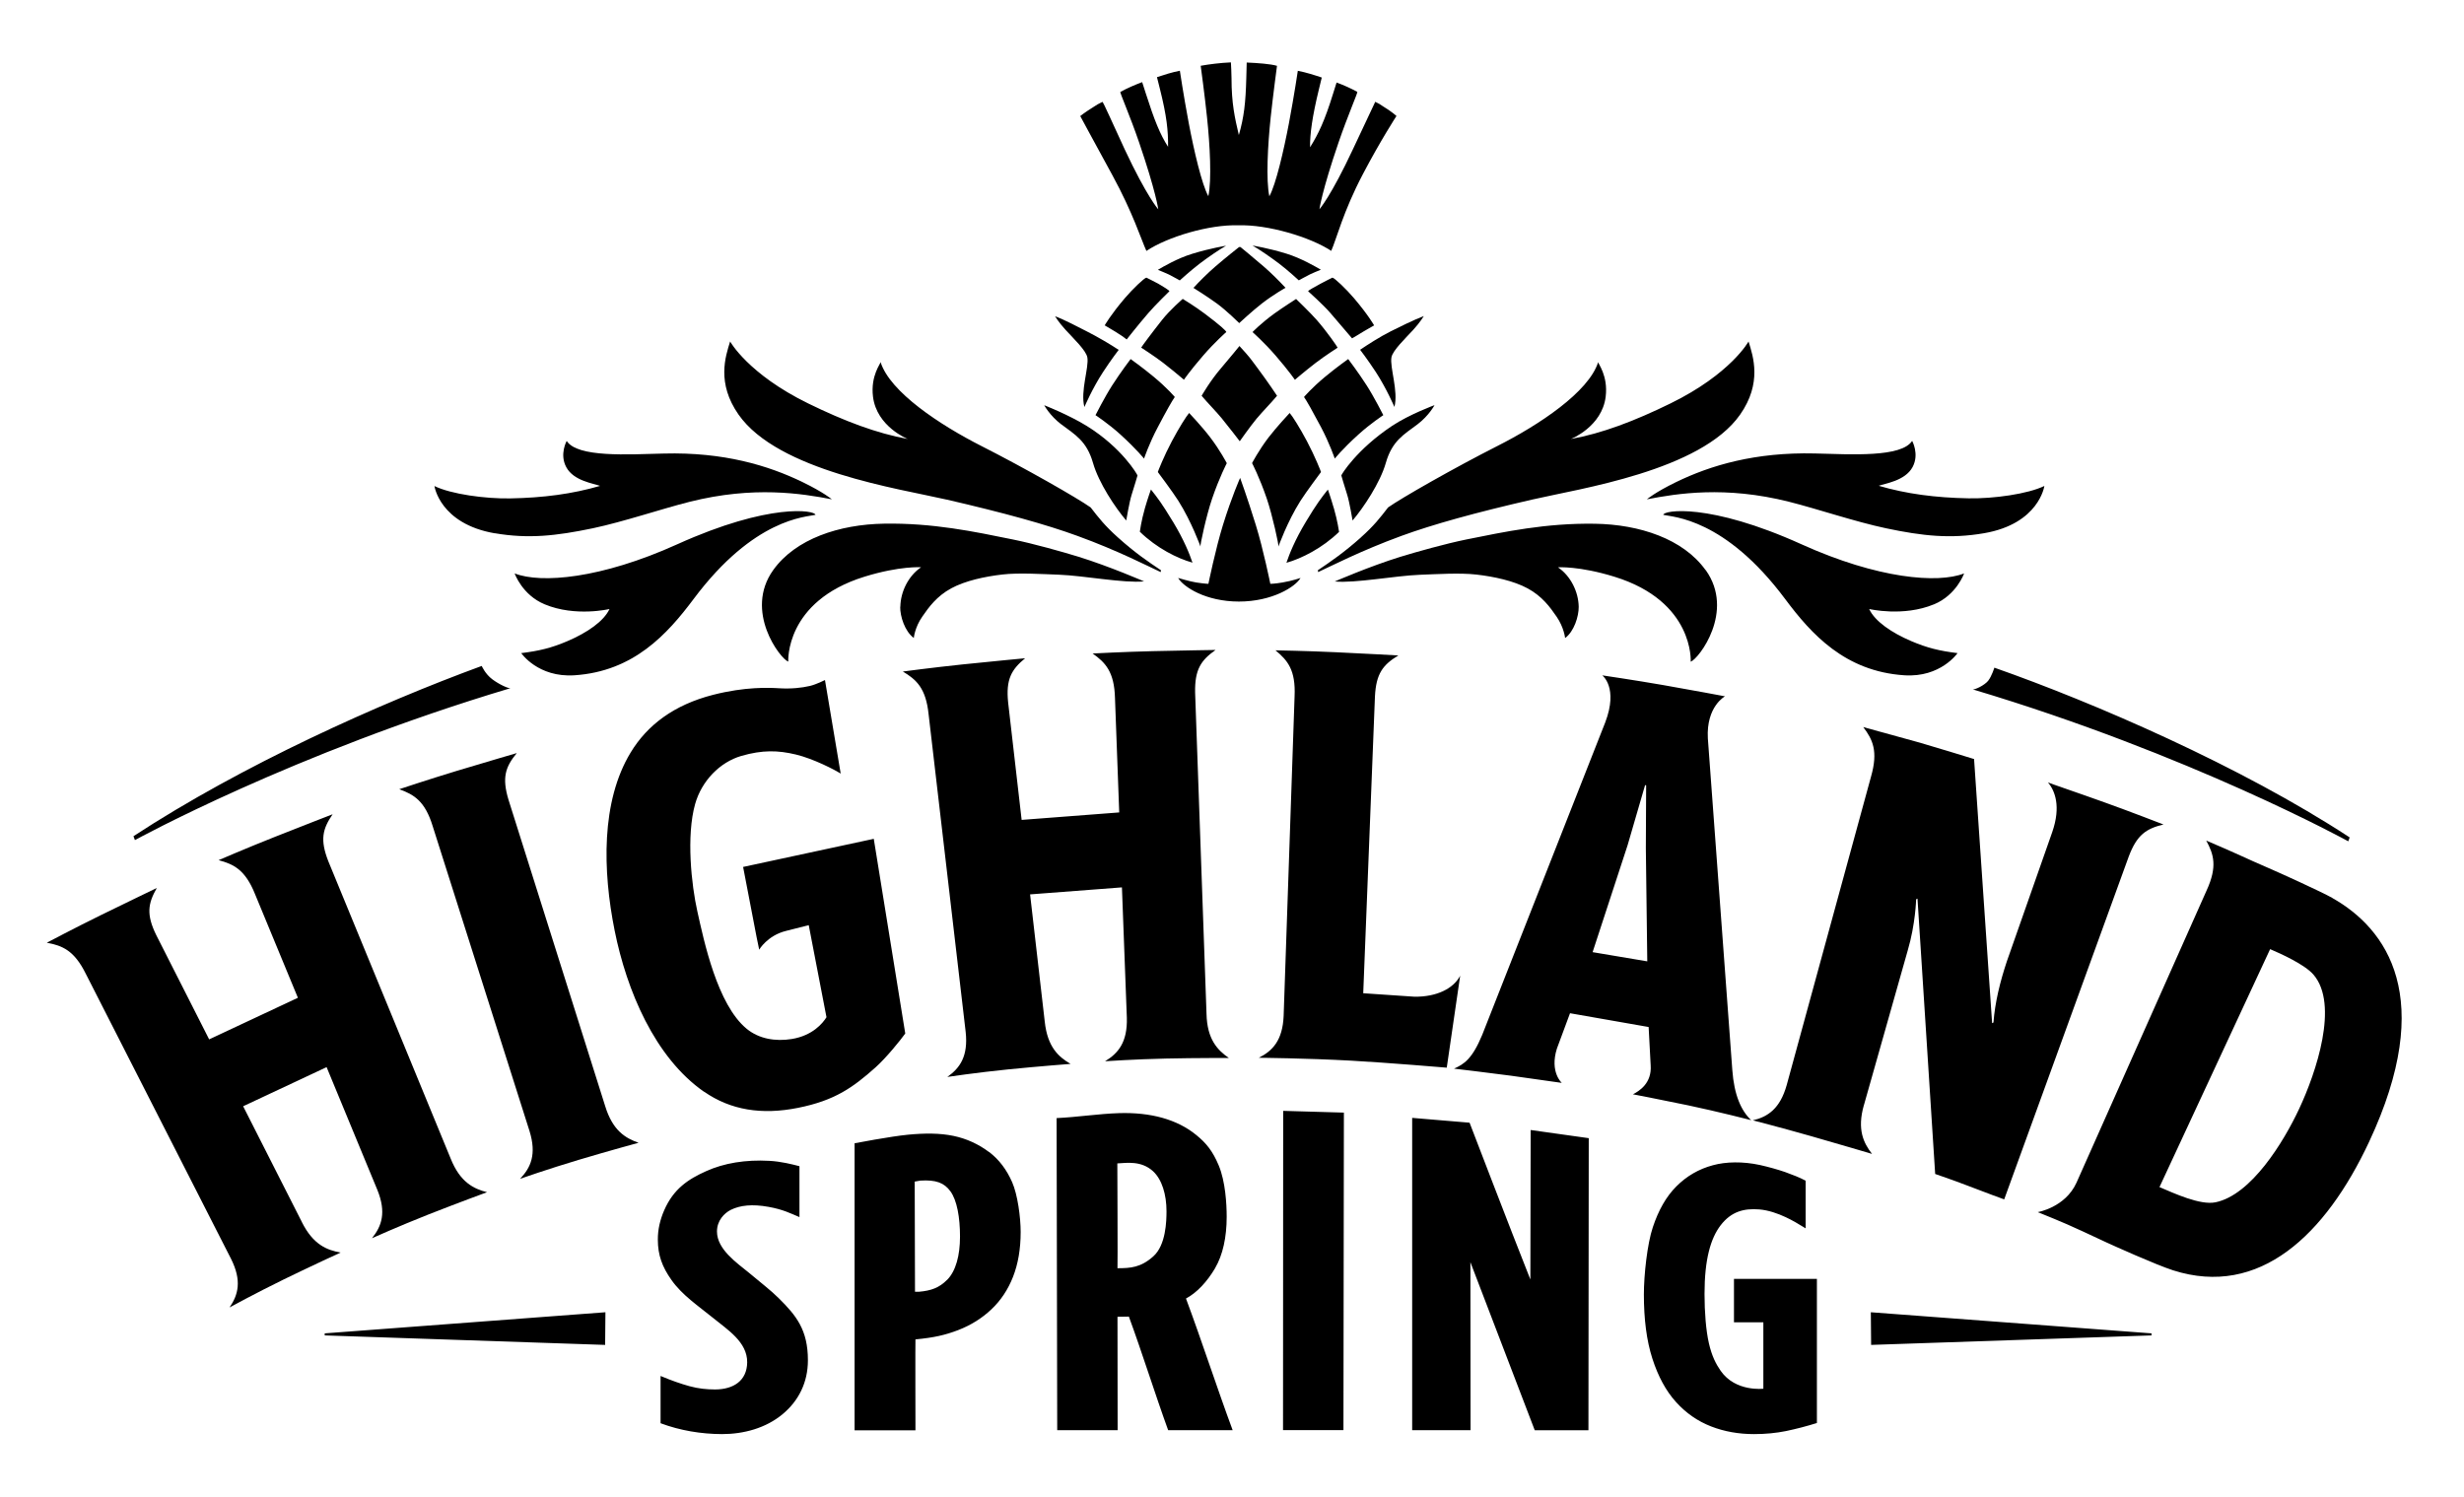 <?xml version="1.0" encoding="UTF-8"?>
<svg width="158px" height="96px" viewBox="0 0 158 96" version="1.1" xmlns="http://www.w3.org/2000/svg" xmlns:xlink="http://www.w3.org/1999/xlink">
    <title>logo_highland_spring</title>
    <g id="logo_highland_spring" stroke="none" stroke-width="1" fill="none" fill-rule="evenodd">
        <g id="Group" transform="translate(3, 4)" fill="#000000" fill-rule="nonzero">
            <g id="Shape">
                <path d="M146.558,53.584 C145.851,53.187 143.154,51.959 142.417,51.645 C140.965,51.021 140.577,50.799 138.471,49.904 C138.95,50.784 139.202,51.562 138.495,53.105 L130.151,71.846 C129.429,73.437 127.666,73.732 127.666,73.732 C129.376,74.428 129.536,74.486 132.064,75.671 C132.417,75.835 135.236,77.107 136.349,77.465 C141.885,79.23 146.117,75.197 148.912,69.23 C153.236,59.995 150.055,55.561 146.558,53.589 L146.558,53.584 L146.558,53.584 Z M144.427,67.112 C143.434,69.235 141.357,72.634 139.061,73.103 C138.078,73.302 136.408,72.523 135.473,72.127 L142.568,56.867 C143.226,57.147 144.786,57.848 145.347,58.501 C146.994,60.411 145.522,64.777 144.427,67.112 Z M101.699,66.174 C101.699,66.174 103.36,66.489 105.254,66.885 C107.142,67.282 109.288,67.833 109.288,67.833 C108.649,67.229 108.198,66.223 108.082,64.622 L106.513,43.347 C106.401,41.302 107.612,40.654 107.612,40.654 C107.612,40.654 105.491,40.253 103.627,39.929 C101.786,39.61 99.743,39.31 99.743,39.31 C99.743,39.31 100.789,40.089 99.931,42.332 L92.043,62.369 C91.398,63.921 90.875,64.245 90.236,64.531 C90.236,64.531 92.575,64.806 93.897,64.985 C94.711,65.096 97.147,65.444 97.147,65.444 C97.147,65.444 96.362,64.753 96.832,63.249 L97.675,60.977 L102.716,61.861 L102.847,64.323 C102.924,65.454 102.14,65.957 101.694,66.184 L101.699,66.174 L101.699,66.174 Z M99.123,57.06 L101.365,50.209 L102.488,46.35 L102.556,46.36 L102.537,50.397 L102.629,57.65 L99.123,57.06 Z M42.152,66.01 C43.856,67.195 45.852,67.509 48.172,67.045 C50.535,66.571 51.692,65.744 53.155,64.439 C53.842,63.82 54.743,62.703 55.048,62.277 L53.029,49.793 L44.651,51.596 L45.518,56.108 L45.682,56.901 C45.682,56.901 46.205,55.992 47.406,55.697 L48.859,55.329 L49.997,61.233 C49.755,61.625 49.101,62.413 47.77,62.63 C46.719,62.8 45.668,62.621 44.883,61.978 C42.99,60.425 42.142,56.349 41.716,54.444 C41.338,52.757 40.994,49.614 41.576,47.554 C41.992,46.089 43.145,44.88 44.544,44.474 C45.895,44.087 46.883,44.111 48.036,44.387 C49.164,44.658 50.544,45.373 50.908,45.61 L49.9,39.61 C49.9,39.61 49.358,39.886 48.941,39.987 C48.399,40.113 47.736,40.185 46.951,40.137 C46.307,40.098 44.796,40.031 42.728,40.558 C40.21,41.201 38.5,42.506 37.44,44.257 C35.532,47.399 35.643,51.838 36.413,55.677 C37.183,59.512 38.985,63.815 42.147,66.015 L42.152,66.01 L42.152,66.01 Z M45.019,77.615 C44.244,76.981 42.975,76.116 42.975,74.975 C42.975,74.273 43.44,73.8 43.861,73.587 C44.452,73.292 45.237,73.205 46.283,73.394 C47.217,73.563 47.673,73.804 48.264,74.051 L48.264,70.787 C47.784,70.662 47.077,70.483 46.341,70.444 C44.806,70.357 43.421,70.589 42.278,71.106 C41.135,71.619 40.191,72.233 39.59,73.616 C39.328,74.215 39.178,74.849 39.183,75.497 C39.183,76.483 39.459,77.237 40.05,78.074 C40.733,79.051 41.764,79.737 42.748,80.535 C43.629,81.26 44.927,82.058 44.912,83.368 C44.898,84.548 44.026,85.104 42.849,85.104 C42.321,85.104 41.779,85.051 41.217,84.896 C40.655,84.742 40.035,84.524 39.358,84.239 L39.358,87.27 C40.617,87.74 41.958,87.962 43.3,87.967 C44.69,87.967 46.108,87.585 47.188,86.685 C48.215,85.83 48.806,84.65 48.806,83.233 C48.806,81.28 48.06,80.366 46.932,79.249 C46.443,78.76 45.779,78.253 45.019,77.615 L45.019,77.615 Z M60.419,69.878 C59.746,69.37 58.969,69.016 58.143,68.844 C57.261,68.66 56.293,68.665 55.232,68.766 C54.08,68.877 51.799,69.317 51.799,69.317 L51.799,87.725 L55.702,87.725 C55.702,87.725 55.688,81.894 55.702,81.894 C56.908,81.778 57.6,81.618 58.438,81.299 C59.252,80.985 59.964,80.54 60.564,79.974 C61.17,79.404 61.635,78.707 61.959,77.88 C62.283,77.054 62.448,76.096 62.448,75.004 C62.448,74.066 62.254,72.61 61.901,71.808 C61.547,71.005 61.068,70.367 60.429,69.878 L60.419,69.878 Z M57.736,78.069 C57.223,78.591 56.695,78.77 55.934,78.838 L55.673,78.838 C55.663,76.551 55.658,74.056 55.654,71.774 C55.697,71.774 55.968,71.711 56.012,71.711 C57.019,71.648 57.547,71.851 57.944,72.397 C58.366,72.973 58.559,74.075 58.559,75.299 C58.559,76.522 58.288,77.508 57.741,78.069 L57.736,78.069 L57.736,78.069 Z M74.913,77.329 C75.412,76.483 75.659,75.337 75.659,74.032 C75.659,73.2 75.577,71.769 75.151,70.744 C74.758,69.801 74.332,69.293 73.713,68.79 C73.097,68.283 72.366,67.92 71.528,67.683 C70.691,67.451 69.77,67.354 68.768,67.383 C67.427,67.427 66.09,67.64 64.753,67.702 C64.763,74.249 64.778,81.168 64.792,87.715 L68.666,87.715 C68.666,85.414 68.661,82.74 68.657,80.443 C68.879,80.443 69.102,80.438 69.325,80.433 L69.388,80.433 C70.231,82.725 71.068,85.409 71.906,87.715 L76.042,87.715 C75.044,85.027 74.052,81.961 73.049,79.273 C73.766,78.891 74.41,78.18 74.913,77.334 L74.913,77.329 L74.913,77.329 Z M70.947,76.575 C70.148,77.286 69.49,77.329 68.657,77.329 C68.676,77.262 68.647,70.608 68.647,70.608 C69.252,70.575 70.182,70.42 70.938,71.111 C71.509,71.638 71.8,72.605 71.8,73.674 C71.8,74.298 71.766,75.85 70.952,76.57 L70.947,76.575 Z M79.272,87.71 L83.146,87.71 L83.175,67.35 L79.282,67.238 C79.282,67.238 79.272,81.086 79.272,87.71 Z M95.137,78.064 C93.839,74.796 91.234,67.997 91.234,67.997 L87.553,67.688 L87.553,87.715 L91.297,87.715 L91.287,76.942 L95.413,87.72 L98.856,87.72 L98.876,68.989 L95.152,68.466 C95.152,68.466 95.142,74.849 95.132,78.064 L95.137,78.064 L95.137,78.064 Z M108.193,80.796 L110.072,80.796 L110.072,85.056 C110.072,85.056 108.29,85.278 107.336,83.91 C107.031,83.47 106.77,82.967 106.581,82.145 C106.392,81.323 106.3,80.148 106.3,78.978 C106.3,76.754 106.692,75.415 107.331,74.578 C108.014,73.693 108.823,73.481 109.806,73.558 C110.392,73.606 110.992,73.814 111.506,74.056 C111.942,74.259 112.305,74.477 112.784,74.772 L112.784,71.716 C112.387,71.503 111.942,71.334 111.462,71.16 C110.978,70.995 110.431,70.841 109.85,70.71 C108.75,70.473 107.675,70.497 106.842,70.724 C105.932,70.966 105.147,71.425 104.493,72.083 C103.835,72.741 103.346,73.616 102.987,74.694 C102.624,75.772 102.411,77.774 102.411,79.012 C102.411,80.598 102.585,81.971 102.953,83.117 C103.321,84.263 103.825,85.196 104.469,85.907 C105.113,86.623 105.864,87.14 106.721,87.474 C107.578,87.807 108.494,87.967 109.472,87.967 C110.213,87.967 110.896,87.899 111.52,87.773 C112.19,87.633 112.853,87.46 113.506,87.256 L113.506,78.011 L108.188,78.011 L108.188,80.801 L108.193,80.796 L108.193,80.796 Z M17.822,81.638 L35.803,82.247 L35.822,80.153 L17.822,81.507 L17.822,81.638 L17.822,81.638 Z M116.983,82.247 L134.964,81.638 L134.964,81.507 L116.964,80.153 L116.983,82.247 L116.983,82.247 Z M29.735,40.132 C29.623,40.166 29.033,39.91 28.568,39.562 C28.113,39.223 27.89,38.706 27.89,38.706 C21.323,41.114 12.543,45.054 5.559,49.624 L5.652,49.875 C5.652,49.875 15.778,44.3 29.735,40.132 L29.735,40.132 Z M124.504,39.639 C124.238,39.973 123.608,40.243 123.497,40.209 C137.454,44.377 147.58,49.952 147.58,49.952 L147.667,49.701 C140.689,45.132 131.274,41.06 124.886,38.817 C124.886,38.817 124.712,39.373 124.499,39.639 L124.504,39.639 L124.504,39.639 Z M69.126,15.124 C68.201,16.212 67.838,16.865 67.838,16.865 C68.071,17.01 68.26,17.107 68.521,17.271 C69.034,17.595 69.005,17.581 69.247,17.769 C69.247,17.769 69.945,16.875 70.642,16.067 C71.097,15.54 71.988,14.675 71.988,14.675 C71.969,14.612 71.587,14.375 71.267,14.191 C71.054,14.075 70.511,13.805 70.511,13.805 C70.381,13.819 69.64,14.52 69.126,15.124 L69.126,15.124 Z M67.247,22.624 C67.247,22.624 68.061,23.156 68.836,23.857 C69.906,24.829 70.385,25.443 70.361,25.409 C70.361,25.409 70.681,24.447 71.248,23.383 C71.78,22.372 72.172,21.676 72.332,21.459 C72.332,21.459 71.853,20.888 70.986,20.168 C70.264,19.568 69.499,19.026 69.499,19.026 C69.499,19.026 68.855,19.873 68.313,20.719 C67.833,21.468 67.247,22.624 67.247,22.624 L67.247,22.624 Z M75.664,25.699 C75.664,25.699 75.243,24.887 74.608,24.055 C74.09,23.369 73.252,22.484 73.252,22.484 C73.088,22.663 72.594,23.446 72.143,24.297 C71.625,25.274 71.272,26.183 71.243,26.27 C71.243,26.27 72.197,27.541 72.56,28.117 C73.407,29.456 73.979,31.047 73.979,31.047 C73.94,30.989 74.352,29.064 74.725,27.976 C75.199,26.589 75.669,25.699 75.669,25.699 L75.664,25.699 Z M72.841,15.168 C72.841,15.168 72.046,15.85 71.523,16.507 C70.879,17.32 70.197,18.238 70.177,18.292 C70.177,18.292 71.02,18.833 71.587,19.268 C72.039,19.619 72.483,19.98 72.918,20.351 C72.918,20.351 73.277,19.815 74.158,18.794 C74.894,17.943 75.635,17.291 75.635,17.291 C75.606,17.199 75.243,16.86 74.24,16.106 C73.616,15.637 72.841,15.168 72.841,15.168 L72.841,15.168 Z M71.243,13.302 C71.485,13.403 71.775,13.519 71.945,13.601 C72.226,13.742 72.652,13.983 72.652,13.983 C72.652,13.983 73.344,13.35 73.935,12.9 C74.395,12.547 75.219,11.977 75.621,11.759 C75.621,11.759 74.637,11.909 73.432,12.281 C72.502,12.567 71.582,13.103 71.243,13.306 L71.243,13.302 L71.243,13.302 Z M72.206,29.446 C71.504,28.286 71.233,27.933 70.802,27.391 C70.802,27.391 70.603,27.938 70.419,28.576 C70.177,29.417 70.09,30.099 70.09,30.099 C71.175,31.153 72.502,31.816 73.466,32.081 C73.281,31.53 72.918,30.616 72.206,29.442 L72.206,29.446 Z M66.724,18.915 C66.841,19.558 66.264,21.091 66.535,22.102 C66.535,22.102 67.049,20.898 67.732,19.858 C68.255,19.055 68.734,18.437 68.734,18.437 C68.264,18.122 67.378,17.595 66.656,17.233 C66.192,17.001 65.242,16.493 64.652,16.28 C64.652,16.28 64.894,16.681 65.33,17.155 C65.843,17.716 66.647,18.475 66.724,18.92 L66.724,18.915 L66.724,18.915 Z M65.058,23.214 C65.93,23.876 66.681,24.268 67.088,25.689 C67.451,26.961 68.521,28.566 69.218,29.379 C69.218,29.379 69.422,28.17 69.562,27.735 C69.737,27.193 69.94,26.492 69.94,26.492 C69.93,26.429 68.947,24.718 66.686,23.315 C65.538,22.605 63.959,21.986 63.959,21.986 C63.959,21.986 64.313,22.653 65.058,23.219 L65.058,23.214 L65.058,23.214 Z M28.732,30.196 C30.873,30.563 32.655,30.37 35.014,29.877 C36.985,29.461 39.435,28.629 41.222,28.18 C45.338,27.145 48.423,27.652 50.341,28.02 C50.341,28.02 49.818,27.575 48.486,26.927 C46.254,25.839 43.387,24.988 39.58,25.085 C37.256,25.143 34.03,25.351 33.338,24.277 C33.338,24.277 32.863,25.124 33.309,25.955 C33.788,26.86 35.13,27.014 35.478,27.159 C33.706,27.677 31.841,27.923 29.715,27.962 C28.122,27.991 25.924,27.691 24.858,27.169 C24.858,27.169 25.197,29.591 28.732,30.201 L28.732,30.196 L28.732,30.196 Z M33.386,37.115 C32.355,37.555 31.585,37.739 30.423,37.884 C30.423,37.884 31.498,39.46 33.837,39.305 C37.629,39.054 39.784,36.675 41.474,34.417 C45.358,29.219 48.68,29.161 49.29,29.016 C49.29,28.726 46.37,28.218 40.423,30.907 C35.537,33.116 31.686,33.435 30.001,32.773 C30.001,32.773 30.481,34.156 31.929,34.755 C33.9,35.577 36.084,35.055 36.084,35.055 C35.721,35.839 34.655,36.573 33.386,37.115 L33.386,37.115 Z M54.724,34.91 C54.714,35.524 55.019,36.491 55.596,36.912 C55.596,36.912 55.658,36.23 56.143,35.539 C56.564,34.929 57.063,34.238 57.993,33.73 C58.889,33.242 60.153,32.971 61.286,32.841 C62.327,32.72 63.843,32.816 64.908,32.855 C66.521,32.918 69.039,33.406 70.361,33.285 C70.361,33.285 68.153,32.323 66.158,31.704 C65.121,31.385 63.252,30.858 61.93,30.592 C59.484,30.094 56.821,29.529 53.687,29.582 C50.816,29.63 48.017,30.554 46.583,32.555 C44.694,35.195 47.033,38.251 47.547,38.43 C47.547,38.43 47.309,34.567 52.438,32.981 C54.709,32.28 56.065,32.377 56.065,32.377 C55.247,32.928 54.748,33.948 54.733,34.91 L54.724,34.91 L54.724,34.91 Z M85.112,16.865 C85.112,16.865 84.749,16.212 83.824,15.124 C83.311,14.52 82.57,13.819 82.439,13.805 C82.439,13.805 81.897,14.07 81.684,14.191 C81.364,14.37 80.899,14.612 80.88,14.675 C80.88,14.675 81.848,15.54 82.304,16.067 C82.771,16.609 83.236,17.152 83.698,17.697 C83.698,17.697 83.965,17.552 84.425,17.262 C84.686,17.097 84.875,17.015 85.108,16.87 L85.112,16.865 L85.112,16.865 Z M82.589,25.409 C82.565,25.443 83.045,24.824 84.115,23.857 C84.89,23.156 85.703,22.624 85.703,22.624 C85.703,22.624 85.122,21.473 84.638,20.719 C84.096,19.873 83.451,19.026 83.451,19.026 C83.451,19.026 82.686,19.568 81.965,20.168 C81.098,20.888 80.618,21.459 80.618,21.459 C80.778,21.681 81.17,22.377 81.703,23.383 C82.265,24.447 82.589,25.409 82.589,25.409 L82.589,25.409 Z M80.391,28.117 C80.754,27.546 81.708,26.27 81.708,26.27 C81.679,26.183 81.325,25.274 80.807,24.297 C80.357,23.446 79.863,22.663 79.698,22.484 C79.698,22.484 78.865,23.373 78.342,24.055 C77.708,24.887 77.287,25.699 77.287,25.699 C77.287,25.699 77.756,26.589 78.231,27.976 C78.599,29.064 79.015,30.984 78.977,31.047 C78.977,31.047 79.543,29.456 80.391,28.117 L80.391,28.117 Z M77.606,22.817 C77.945,22.406 78.492,21.855 78.889,21.381 C78.889,21.381 78.284,20.467 77.64,19.607 C77.151,18.954 77.175,18.949 76.478,18.19 C76.478,18.19 75.945,18.852 75.301,19.607 C74.599,20.419 74.052,21.381 74.052,21.381 C74.453,21.855 75.001,22.411 75.335,22.817 C75.795,23.378 76.497,24.297 76.497,24.297 C76.497,24.297 77.141,23.378 77.601,22.817 L77.606,22.817 Z M76.449,11.846 C76.449,11.846 75.606,12.509 74.923,13.099 C74.449,13.509 73.93,14.022 73.528,14.462 C73.528,14.462 74.371,14.984 75.03,15.463 C75.664,15.927 76.463,16.72 76.463,16.72 C76.463,16.72 77.311,15.932 77.935,15.448 C78.701,14.859 79.432,14.457 79.432,14.457 C79.025,14.017 78.512,13.505 78.037,13.094 C77.354,12.504 76.541,11.841 76.541,11.841 L76.458,11.841 L76.449,11.846 L76.449,11.846 Z M82.773,18.296 C82.754,18.238 82.11,17.291 81.427,16.512 C81.011,16.038 80.11,15.173 80.11,15.173 C80.11,15.173 79.224,15.739 78.71,16.111 C77.829,16.754 77.316,17.296 77.316,17.296 C77.316,17.296 78.056,17.948 78.793,18.799 C79.674,19.82 80.032,20.356 80.032,20.356 C80.032,20.356 80.662,19.815 81.364,19.273 C81.931,18.838 82.773,18.296 82.773,18.296 L82.773,18.296 Z M77.325,11.754 C77.727,11.972 78.55,12.547 79.01,12.896 C79.601,13.345 80.284,13.979 80.284,13.979 C80.284,13.979 80.715,13.737 80.996,13.597 C81.166,13.514 81.456,13.393 81.698,13.297 C81.359,13.099 80.439,12.562 79.509,12.272 C78.303,11.899 77.32,11.749 77.32,11.749 L77.325,11.754 Z M82.526,28.581 C82.342,27.938 82.149,27.396 82.149,27.396 C81.718,27.938 81.446,28.286 80.744,29.451 C80.032,30.631 79.674,31.54 79.49,32.091 C80.454,31.82 81.781,31.158 82.865,30.109 C82.865,30.109 82.773,29.427 82.531,28.586 L82.526,28.581 L82.526,28.581 Z"></path>
                <path d="M80.4,33.063 C80.4,33.063 79.868,33.247 79.243,33.353 C78.744,33.44 78.458,33.44 78.458,33.44 C78.458,33.44 78.008,31.216 77.524,29.659 C76.962,27.846 76.521,26.647 76.521,26.647 C76.521,26.647 75.984,27.846 75.422,29.659 C74.942,31.211 74.487,33.44 74.487,33.44 C74.487,33.44 74.284,33.44 73.703,33.353 C73.296,33.29 72.545,33.063 72.545,33.063 C72.875,33.634 74.313,34.577 76.444,34.577 C78.575,34.577 80.066,33.634 80.396,33.063 L80.4,33.063 L80.4,33.063 Z M84.216,18.432 C84.216,18.432 84.696,19.055 85.219,19.853 C85.902,20.898 86.415,22.097 86.415,22.097 C86.681,21.081 86.105,19.553 86.226,18.91 C86.309,18.471 87.112,17.706 87.626,17.146 C88.062,16.672 88.299,16.27 88.299,16.27 C87.713,16.483 86.653,17.01 86.188,17.242 C85.466,17.605 84.686,18.113 84.221,18.427 L84.216,18.432 Z M83.011,26.492 C83.011,26.492 83.214,27.193 83.388,27.735 C83.529,28.17 83.732,29.379 83.732,29.379 C84.425,28.566 85.5,26.961 85.863,25.689 C86.27,24.263 87.02,23.871 87.892,23.214 C88.638,22.648 88.987,21.981 88.987,21.981 C88.987,21.981 87.389,22.566 86.265,23.311 C83.979,24.834 83.02,26.429 83.011,26.487 L83.011,26.492 L83.011,26.492 Z M102.61,28.02 C104.527,27.652 107.612,27.14 111.729,28.18 C113.516,28.629 115.966,29.461 117.937,29.877 C120.296,30.375 122.078,30.563 124.218,30.196 C127.753,29.591 128.092,27.164 128.092,27.164 C127.027,27.681 124.828,27.986 123.235,27.957 C121.104,27.918 119.245,27.672 117.472,27.154 C117.821,27.009 119.157,26.855 119.642,25.951 C120.087,25.119 119.613,24.273 119.613,24.273 C118.92,25.346 115.695,25.138 113.37,25.08 C109.564,24.988 106.697,25.834 104.464,26.922 C103.133,27.57 102.61,28.015 102.61,28.015 L102.61,28.02 L102.61,28.02 Z M84.265,30.467 C83.151,31.458 82.308,32.028 81.505,32.57 L81.524,32.686 C82.323,32.323 84.246,31.322 86.866,30.365 C88.895,29.625 91.558,28.886 95.258,28.035 C98.29,27.333 106.053,26.197 108.581,22.59 C110,20.564 109.423,18.862 109.123,17.9 C109.123,17.9 107.98,19.979 104.12,21.87 C101.801,23.006 99.723,23.794 97.733,24.152 C97.733,24.152 99.723,23.369 99.961,21.444 C100.13,20.081 99.452,19.297 99.481,19.22 C98.876,21.144 95.67,23.262 93.016,24.602 C90.241,26.009 86.851,27.943 86.008,28.542 C85.495,29.205 85.103,29.717 84.26,30.467 L84.265,30.467 L84.265,30.467 Z M57.692,28.035 C61.392,28.89 64.056,29.625 66.085,30.365 C68.705,31.318 70.628,32.319 71.427,32.686 L71.446,32.57 C70.642,32.033 69.795,31.463 68.686,30.467 C67.843,29.712 67.451,29.205 66.937,28.542 C66.095,27.943 62.705,26.009 59.93,24.602 C57.281,23.257 54.07,21.144 53.465,19.22 C53.489,19.297 52.811,20.085 52.98,21.444 C53.222,23.369 55.208,24.152 55.208,24.152 C53.218,23.789 51.14,23.006 48.82,21.87 C44.961,19.979 43.818,17.9 43.818,17.9 C43.517,18.862 42.941,20.564 44.36,22.59 C46.888,26.197 54.651,27.338 57.683,28.035 L57.692,28.035 L57.692,28.035 Z M121.017,34.755 C122.46,34.156 122.945,32.773 122.945,32.773 C121.259,33.435 117.409,33.116 112.523,30.907 C106.581,28.218 103.656,28.726 103.656,29.016 C104.266,29.161 107.593,29.219 111.472,34.417 C113.157,36.675 115.312,39.054 119.109,39.305 C121.443,39.46 122.523,37.884 122.523,37.884 C121.361,37.739 120.591,37.555 119.559,37.115 C118.286,36.573 117.22,35.839 116.857,35.055 C116.857,35.055 119.041,35.572 121.012,34.755 L121.017,34.755 L121.017,34.755 Z M106.368,32.56 C104.934,30.558 102.135,29.63 99.263,29.587 C96.13,29.538 93.471,30.104 91.021,30.597 C89.694,30.868 87.829,31.39 86.793,31.709 C84.798,32.328 82.589,33.29 82.589,33.29 C83.916,33.411 86.435,32.923 88.047,32.86 C89.113,32.821 90.628,32.725 91.67,32.846 C92.803,32.976 94.067,33.247 94.963,33.735 C95.888,34.238 96.391,34.929 96.813,35.544 C97.292,36.24 97.36,36.917 97.36,36.917 C97.936,36.496 98.236,35.529 98.232,34.915 C98.217,33.953 97.718,32.932 96.9,32.381 C96.9,32.381 98.256,32.285 100.527,32.986 C105.656,34.572 105.414,38.435 105.414,38.435 C105.927,38.256 108.266,35.205 106.377,32.56 L106.368,32.56 L106.368,32.56 Z M35.808,66.939 L29.604,47.279 C29.178,45.857 29.41,45.18 30.137,44.295 C30.137,44.295 28.02,44.914 26.272,45.441 C24.485,45.983 22.601,46.611 22.601,46.611 C23.546,46.955 24.253,47.366 24.747,48.985 L30.955,68.534 C31.42,70.033 31.033,70.879 30.35,71.595 C30.35,71.595 32.147,70.966 34.089,70.386 C35.997,69.815 37.948,69.284 37.948,69.284 C37.101,68.989 36.287,68.5 35.808,66.939 L35.808,66.939 Z M16.354,74.361 L12.591,66.943 L17.943,64.434 L21.197,72.305 C21.788,73.761 21.473,74.636 20.853,75.405 C20.853,75.405 22.592,74.626 24.476,73.882 C26.33,73.152 28.229,72.455 28.229,72.455 C27.362,72.233 26.505,71.812 25.899,70.299 L18.054,51.234 C17.512,49.856 17.681,49.16 18.33,48.217 C18.33,48.217 16.272,49.014 14.577,49.687 C12.843,50.373 11.017,51.161 11.017,51.161 C11.991,51.422 12.727,51.775 13.357,53.347 L16.102,59.986 L10.412,62.654 L7.022,55.972 C6.368,54.643 6.489,53.937 7.056,52.945 C7.056,52.945 5.066,53.903 3.429,54.705 C1.758,55.527 0,56.456 0,56.456 C0.988,56.639 1.753,56.934 2.504,58.453 L11.816,76.73 C12.519,78.137 12.277,79.031 11.72,79.844 C11.72,79.844 13.39,78.93 15.211,78.04 C17.003,77.165 18.843,76.324 18.843,76.324 C17.962,76.169 17.076,75.821 16.349,74.356 L16.354,74.361 L16.354,74.361 Z M90.633,58.569 C90.193,59.41 89.108,59.932 87.708,59.918 L84.415,59.695 L85.166,40.669 C85.238,39.189 85.684,38.628 86.667,38.034 C86.667,38.034 84.463,37.908 82.638,37.826 C80.773,37.739 78.788,37.705 78.788,37.705 C79.563,38.343 80.091,38.967 80.013,40.659 L79.311,61.156 C79.243,62.722 78.599,63.394 77.718,63.834 C77.718,63.834 80.71,63.858 83.635,64.018 C85.994,64.149 89.771,64.468 89.771,64.468 L90.633,58.559 L90.633,58.569 L90.633,58.569 Z M116.518,66.88 L119.332,56.944 C119.831,55.252 119.869,53.671 119.869,53.671 L119.956,53.627 L121.09,71.285 C121.09,71.285 122.252,71.682 123.129,72.02 C124.271,72.465 125.516,72.915 125.516,72.915 L133.502,50.929 C134.025,49.541 134.616,49.14 135.73,48.874 C135.73,48.874 133.584,48.038 131.957,47.458 C130.32,46.868 128.354,46.205 128.325,46.176 C128.77,46.708 129.168,47.714 128.596,49.362 L125.686,57.65 C125.255,58.946 124.925,60.276 124.828,61.571 L124.741,61.615 L123.584,44.677 C123.061,44.513 121.627,44.078 120.131,43.633 L116.479,42.627 C117.085,43.43 117.443,44.169 116.978,45.799 L111.569,65.585 C111.143,67.098 110.363,67.62 109.399,67.847 C109.399,67.847 111.176,68.302 113.128,68.858 C114.993,69.39 117.041,69.999 117.041,69.999 C116.494,69.293 116.073,68.437 116.518,66.871 L116.518,66.88 L116.518,66.88 Z M74.942,37.681 C74.942,37.681 72.739,37.715 70.913,37.758 C69.049,37.802 67.063,37.908 67.063,37.908 C67.882,38.488 68.453,39.078 68.497,40.77 L68.768,48.1 L62.511,48.579 L61.644,41.041 C61.494,39.566 61.852,38.943 62.734,38.213 C62.734,38.213 60.535,38.42 58.719,38.609 C56.864,38.803 54.893,39.064 54.893,39.064 C55.755,39.581 56.37,40.118 56.545,41.805 L58.922,62.176 C59.092,63.738 58.554,64.492 57.746,65.062 C57.746,65.062 59.63,64.782 61.644,64.579 C63.625,64.381 65.649,64.226 65.649,64.226 C64.874,63.776 64.167,63.143 63.993,61.518 L63.053,53.356 L68.942,52.907 L69.257,61.267 C69.301,62.838 68.705,63.549 67.858,64.057 C67.858,64.057 69.761,63.926 71.785,63.883 C73.775,63.839 75.8,63.849 75.8,63.849 C75.064,63.336 74.405,62.65 74.366,61.02 L73.635,40.417 C73.606,38.938 74.008,38.343 74.942,37.685 L74.942,37.681 L74.942,37.681 Z M70.516,12.088 C71.858,11.194 74.541,10.386 76.41,10.449 C78.274,10.386 81.015,11.198 82.362,12.088 C82.691,11.363 83.127,9.569 84.386,7.18 C85.524,5.009 86.546,3.438 86.546,3.438 C86.546,3.438 86.255,3.162 85.669,2.809 C85.35,2.611 85.548,2.708 85.185,2.529 C85.185,2.529 84.526,3.917 83.761,5.556 C82.333,8.611 81.606,9.419 81.606,9.419 C81.606,9.419 81.751,8.297 82.836,5.125 C83.418,3.423 84.081,1.915 84.037,1.891 C83.608,1.659 83.163,1.459 82.706,1.291 C82.638,1.509 82.565,1.746 82.483,2.002 C81.945,3.742 81.543,4.589 81.006,5.444 C80.991,4.598 81.151,3.467 81.567,1.75 C81.64,1.451 81.703,1.194 81.756,0.972 C81.262,0.807 80.769,0.648 80.221,0.541 C80.221,0.541 80.003,2.026 79.65,3.907 C79.32,5.647 78.812,7.838 78.395,8.587 C78.173,7.562 78.289,5.328 78.483,3.501 C78.623,2.186 78.885,0.222 78.885,0.222 C78.487,0.102 77.659,0.039 76.943,0.01 C76.933,0.29 76.928,0.614 76.918,0.972 C76.875,2.616 76.768,3.52 76.439,4.661 C76.182,3.563 75.969,2.645 75.969,1.006 C75.969,0.6 75.94,0.276 75.93,-4.4408921e-15 C75.257,0.029 74.536,0.121 73.993,0.218 C73.993,0.218 74.26,2.181 74.395,3.496 C74.589,5.319 74.705,7.553 74.483,8.582 C74.066,7.833 73.558,5.647 73.228,3.902 C72.875,2.016 72.657,0.537 72.657,0.537 C72.134,0.638 71.664,0.793 71.189,0.948 C71.248,1.17 71.306,1.417 71.373,1.683 C71.819,3.452 71.911,4.39 71.901,5.415 C71.388,4.622 71.015,3.689 70.478,2.007 C70.385,1.721 70.308,1.48 70.24,1.267 C69.761,1.446 69.291,1.649 68.841,1.895 C68.792,1.92 69.46,3.428 70.042,5.13 C71.126,8.302 71.272,9.424 71.272,9.424 C71.272,9.424 70.54,8.611 69.112,5.561 C68.347,3.921 67.736,2.51 67.688,2.534 C67.325,2.713 67.427,2.669 67.107,2.867 C66.526,3.23 66.269,3.443 66.269,3.443 C66.269,3.443 67.083,4.956 68.342,7.258 C69.635,9.627 70.182,11.372 70.511,12.093 L70.516,12.088 L70.516,12.088 Z"></path>
            </g>
        </g>
    </g>
</svg>